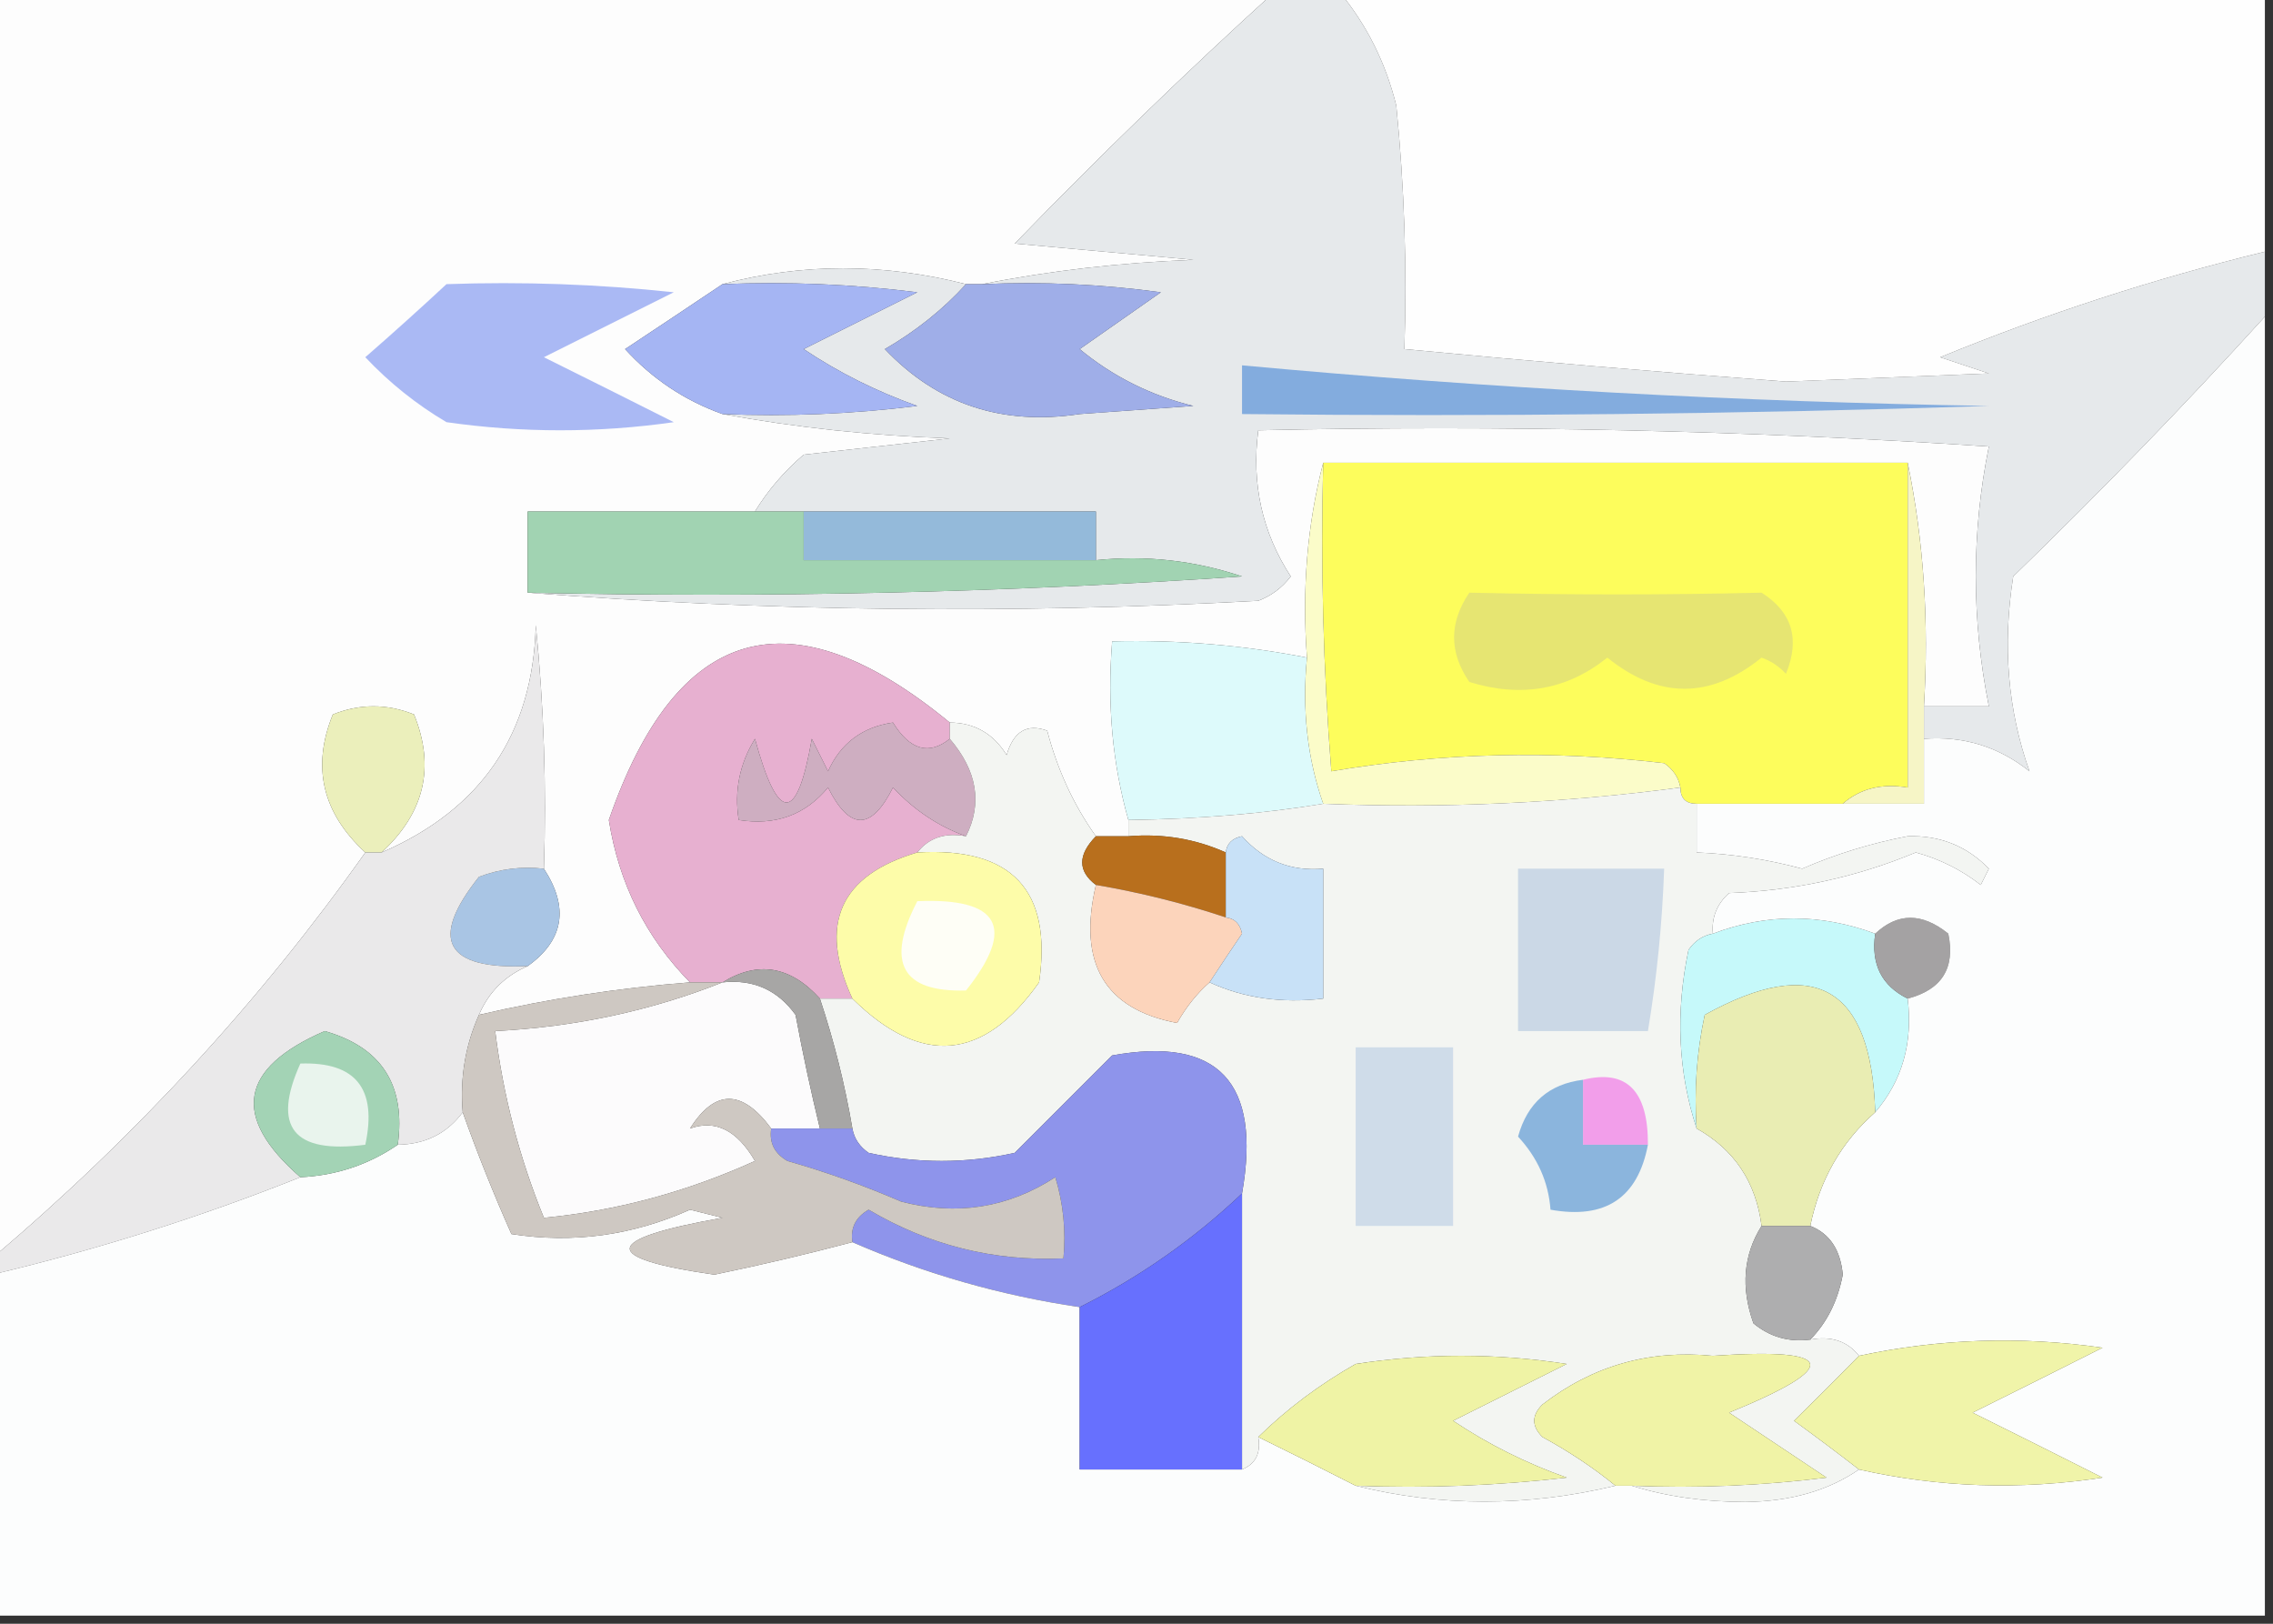 <?xml version="1.0" encoding="UTF-8"?>
<!DOCTYPE svg PUBLIC "-//W3C//DTD SVG 1.1//EN" "http://www.w3.org/Graphics/SVG/1.1/DTD/svg11.dtd">
<svg xmlns="http://www.w3.org/2000/svg" version="1.1" width="140px" height="100px" style="shape-rendering:geometricPrecision; text-rendering:geometricPrecision; image-rendering:optimizeQuality; fill-rule:evenodd; clip-rule:evenodd" xmlns:xlink="http://www.w3.org/1999/xlink">
<rect width="100%" height="100%" fill="#333333" stroke="none"/>
<g><path style="opacity:1" fill="#fdfdfd" d="M -0.5,-0.5 C 25.833,-0.5 52.167,-0.5 78.5,-0.5C 73.062,4.436 67.729,9.603 62.5,15C 66.167,15.333 69.833,15.667 73.5,16C 68.981,16.175 64.647,16.675 60.5,17.5C 60.167,17.5 59.833,17.5 59.5,17.5C 54.4,16.2 49.4,16.2 44.5,17.5C 42.529,18.823 40.529,20.157 38.5,21.5C 40.176,23.337 42.176,24.67 44.5,25.5C 48.982,26.326 53.649,26.826 58.5,27C 55.5,27.333 52.5,27.667 49.5,28C 48.29,29.039 47.29,30.206 46.5,31.5C 41.833,31.5 37.167,31.5 32.5,31.5C 32.5,33.167 32.5,34.833 32.5,36.5C 47.328,37.661 62.328,37.828 77.5,37C 78.308,36.692 78.975,36.192 79.5,35.5C 77.74,32.788 77.073,29.788 77.5,26.5C 92.515,26.167 107.515,26.501 122.5,27.5C 121.427,32.804 121.427,38.137 122.5,43.5C 121.167,43.5 119.833,43.5 118.5,43.5C 118.821,38.305 118.487,33.305 117.5,28.5C 105.5,28.5 93.5,28.5 81.5,28.5C 80.517,32.298 80.183,36.298 80.5,40.5C 76.548,39.728 72.548,39.395 68.5,39.5C 68.185,43.371 68.518,47.038 69.5,50.5C 69.5,50.833 69.5,51.167 69.5,51.5C 68.833,51.5 68.167,51.5 67.5,51.5C 66.132,49.582 65.132,47.415 64.5,45C 63.256,44.544 62.423,45.044 62,46.5C 61.184,45.177 60.017,44.511 58.5,44.5C 48.678,36.418 41.678,38.418 37.5,50.5C 38.115,54.397 39.782,57.73 42.5,60.5C 38.105,60.844 33.772,61.51 29.5,62.5C 30.1,61.1 31.1,60.1 32.5,59.5C 34.729,57.901 35.062,55.901 33.5,53.5C 33.666,48.489 33.499,43.489 33,38.5C 32.827,45.177 29.66,49.844 23.5,52.5C 26.147,50.067 26.814,47.233 25.5,44C 23.833,43.333 22.167,43.333 20.5,44C 19.186,47.233 19.853,50.067 22.5,52.5C 16.027,61.652 8.36,69.985 -0.5,77.5C -0.5,51.5 -0.5,25.5 -0.5,-0.5 Z"/></g>
<g><path style="opacity:1" fill="#e6e9eb" d="M 78.5,-0.5 C 79.833,-0.5 81.167,-0.5 82.5,-0.5C 84.18,1.527 85.347,3.861 86,6.5C 86.499,11.489 86.666,16.489 86.5,21.5C 94.312,22.245 102.145,22.912 110,23.5C 114.167,23.333 118.333,23.167 122.5,23C 121.5,22.667 120.5,22.333 119.5,22C 126.019,19.327 132.686,17.16 139.5,15.5C 139.5,16.833 139.5,18.167 139.5,19.5C 134.564,24.938 129.397,30.271 124,35.5C 123.329,39.73 123.662,43.73 125,47.5C 123.103,45.984 120.936,45.317 118.5,45.5C 118.5,44.833 118.5,44.167 118.5,43.5C 119.833,43.5 121.167,43.5 122.5,43.5C 121.427,38.137 121.427,32.804 122.5,27.5C 107.515,26.501 92.515,26.167 77.5,26.5C 77.073,29.788 77.74,32.788 79.5,35.5C 78.975,36.192 78.308,36.692 77.5,37C 62.328,37.828 47.328,37.661 32.5,36.5C 47.182,36.833 61.849,36.499 76.5,35.5C 73.572,34.516 70.572,34.183 67.5,34.5C 67.5,33.5 67.5,32.5 67.5,31.5C 61.5,31.5 55.5,31.5 49.5,31.5C 48.5,31.5 47.5,31.5 46.5,31.5C 47.29,30.206 48.29,29.039 49.5,28C 52.5,27.667 55.5,27.333 58.5,27C 53.649,26.826 48.982,26.326 44.5,25.5C 48.514,25.666 52.514,25.499 56.5,25C 54,24.115 51.667,22.948 49.5,21.5C 51.824,20.338 54.158,19.171 56.5,18C 52.514,17.501 48.514,17.334 44.5,17.5C 49.4,16.2 54.4,16.2 59.5,17.5C 58.086,19.054 56.419,20.387 54.5,21.5C 57.72,24.892 61.72,26.226 66.5,25.5C 68.833,25.333 71.167,25.167 73.5,25C 70.888,24.36 68.554,23.194 66.5,21.5C 68.167,20.333 69.833,19.167 71.5,18C 67.848,17.501 64.182,17.335 60.5,17.5C 64.647,16.675 68.981,16.175 73.5,16C 69.833,15.667 66.167,15.333 62.5,15C 67.729,9.603 73.062,4.436 78.5,-0.5 Z"/></g>
<g><path style="opacity:1" fill="#fefefe" d="M 82.5,-0.5 C 101.5,-0.5 120.5,-0.5 139.5,-0.5C 139.5,4.833 139.5,10.167 139.5,15.5C 132.686,17.16 126.019,19.327 119.5,22C 120.5,22.333 121.5,22.667 122.5,23C 118.333,23.167 114.167,23.333 110,23.5C 102.145,22.912 94.312,22.245 86.5,21.5C 86.666,16.489 86.499,11.489 86,6.5C 85.347,3.861 84.18,1.527 82.5,-0.5 Z"/></g>
<g><path style="opacity:1" fill="#9faee8" d="M 59.5,17.5 C 59.833,17.5 60.167,17.5 60.5,17.5C 64.182,17.335 67.848,17.501 71.5,18C 69.833,19.167 68.167,20.333 66.5,21.5C 68.554,23.194 70.888,24.36 73.5,25C 71.167,25.167 68.833,25.333 66.5,25.5C 61.72,26.226 57.72,24.892 54.5,21.5C 56.419,20.387 58.086,19.054 59.5,17.5 Z"/></g>
<g><path style="opacity:1" fill="#aab9f4" d="M 27.5,17.5 C 32.178,17.334 36.845,17.501 41.5,18C 38.833,19.333 36.167,20.667 33.5,22C 36.202,23.34 38.868,24.673 41.5,26C 36.833,26.667 32.167,26.667 27.5,26C 25.651,24.907 23.984,23.574 22.5,22C 24.239,20.483 25.906,18.983 27.5,17.5 Z"/></g>
<g><path style="opacity:1" fill="#a5b5f3" d="M 44.5,17.5 C 48.514,17.334 52.514,17.501 56.5,18C 54.158,19.171 51.824,20.338 49.5,21.5C 51.667,22.948 54,24.115 56.5,25C 52.514,25.499 48.514,25.666 44.5,25.5C 42.176,24.67 40.176,23.337 38.5,21.5C 40.529,20.157 42.529,18.823 44.5,17.5 Z"/></g>
<g><path style="opacity:1" fill="#83acde" d="M 76.5,22.5 C 91.786,23.912 107.12,24.745 122.5,25C 107.17,25.5 91.837,25.667 76.5,25.5C 76.5,24.5 76.5,23.5 76.5,22.5 Z"/></g>
<g><path style="opacity:1" fill="#fdfd5c" d="M 81.5,28.5 C 93.5,28.5 105.5,28.5 117.5,28.5C 117.5,35.167 117.5,41.833 117.5,48.5C 115.901,48.232 114.568,48.566 113.5,49.5C 110.5,49.5 107.5,49.5 104.5,49.5C 103.833,49.5 103.5,49.167 103.5,48.5C 103.389,47.883 103.056,47.383 102.5,47C 95.586,46.189 88.752,46.355 82,47.5C 81.501,41.175 81.334,34.842 81.5,28.5 Z"/></g>
<g><path style="opacity:1" fill="#f6f5c6" d="M 117.5,28.5 C 118.487,33.305 118.821,38.305 118.5,43.5C 118.5,44.167 118.5,44.833 118.5,45.5C 118.5,46.833 118.5,48.167 118.5,49.5C 116.833,49.5 115.167,49.5 113.5,49.5C 114.568,48.566 115.901,48.232 117.5,48.5C 117.5,41.833 117.5,35.167 117.5,28.5 Z"/></g>
<g><path style="opacity:1" fill="#94bada" d="M 49.5,31.5 C 55.5,31.5 61.5,31.5 67.5,31.5C 67.5,32.5 67.5,33.5 67.5,34.5C 61.5,34.5 55.5,34.5 49.5,34.5C 49.5,33.5 49.5,32.5 49.5,31.5 Z"/></g>
<g><path style="opacity:1" fill="#a1d3b2" d="M 46.5,31.5 C 47.5,31.5 48.5,31.5 49.5,31.5C 49.5,32.5 49.5,33.5 49.5,34.5C 55.5,34.5 61.5,34.5 67.5,34.5C 70.572,34.183 73.572,34.516 76.5,35.5C 61.849,36.499 47.182,36.833 32.5,36.5C 32.5,34.833 32.5,33.167 32.5,31.5C 37.167,31.5 41.833,31.5 46.5,31.5 Z"/></g>
<g><path style="opacity:1" fill="#e6e572" d="M 90.5,36.5 C 96.642,36.642 102.642,36.642 108.5,36.5C 110.384,37.693 110.884,39.359 110,41.5C 109.586,41.043 109.086,40.709 108.5,40.5C 105.338,43.058 102.171,43.058 99,40.5C 96.53,42.486 93.697,42.986 90.5,42C 89.248,40.172 89.248,38.339 90.5,36.5 Z"/></g>
<g><path style="opacity:1" fill="#ebefbb" d="M 23.5,52.5 C 23.167,52.5 22.833,52.5 22.5,52.5C 19.853,50.067 19.186,47.233 20.5,44C 22.167,43.333 23.833,43.333 25.5,44C 26.814,47.233 26.147,50.067 23.5,52.5 Z"/></g>
<g><path style="opacity:1" fill="#e7b0d0" d="M 58.5,44.5 C 58.5,44.833 58.5,45.167 58.5,45.5C 57.213,46.529 56.046,46.195 55,44.5C 53.108,44.777 51.775,45.777 51,47.5C 50.667,46.833 50.333,46.167 50,45.5C 49.091,50.73 47.925,50.73 46.5,45.5C 45.548,47.045 45.215,48.712 45.5,50.5C 47.766,50.859 49.599,50.192 51,48.5C 52.333,51.167 53.667,51.167 55,48.5C 56.31,49.897 57.81,50.897 59.5,51.5C 58.209,51.263 57.209,51.596 56.5,52.5C 51.725,53.91 50.392,56.91 52.5,61.5C 51.833,61.5 51.167,61.5 50.5,61.5C 48.683,59.49 46.683,59.157 44.5,60.5C 43.833,60.5 43.167,60.5 42.5,60.5C 39.782,57.73 38.115,54.397 37.5,50.5C 41.678,38.418 48.678,36.418 58.5,44.5 Z"/></g>
<g><path style="opacity:1" fill="#ddfafb" d="M 80.5,40.5 C 80.19,43.713 80.523,46.713 81.5,49.5C 77.869,50.107 73.869,50.44 69.5,50.5C 68.518,47.038 68.185,43.371 68.5,39.5C 72.548,39.395 76.548,39.728 80.5,40.5 Z"/></g>
<g><path style="opacity:1" fill="#fbfcc9" d="M 81.5,28.5 C 81.334,34.842 81.501,41.175 82,47.5C 88.752,46.355 95.586,46.189 102.5,47C 103.056,47.383 103.389,47.883 103.5,48.5C 96.254,49.464 88.92,49.797 81.5,49.5C 80.523,46.713 80.19,43.713 80.5,40.5C 80.183,36.298 80.517,32.298 81.5,28.5 Z"/></g>
<g><path style="opacity:1" fill="#ceaec1" d="M 58.5,45.5 C 60.188,47.477 60.521,49.477 59.5,51.5C 57.81,50.897 56.31,49.897 55,48.5C 53.667,51.167 52.333,51.167 51,48.5C 49.599,50.192 47.766,50.859 45.5,50.5C 45.215,48.712 45.548,47.045 46.5,45.5C 47.925,50.73 49.091,50.73 50,45.5C 50.333,46.167 50.667,46.833 51,47.5C 51.775,45.777 53.108,44.777 55,44.5C 56.046,46.195 57.213,46.529 58.5,45.5 Z"/></g>
<g><path style="opacity:1" fill="#f3f5f2" d="M 58.5,44.5 C 60.017,44.511 61.184,45.177 62,46.5C 62.423,45.044 63.256,44.544 64.5,45C 65.132,47.415 66.132,49.582 67.5,51.5C 66.375,52.652 66.375,53.652 67.5,54.5C 66.37,59.324 68.037,62.158 72.5,63C 73.066,62.005 73.733,61.172 74.5,60.5C 76.607,61.468 78.941,61.802 81.5,61.5C 81.5,58.833 81.5,56.167 81.5,53.5C 79.508,53.672 77.841,53.005 76.5,51.5C 75.893,51.624 75.56,51.957 75.5,52.5C 73.621,51.659 71.621,51.325 69.5,51.5C 69.5,51.167 69.5,50.833 69.5,50.5C 73.869,50.44 77.869,50.107 81.5,49.5C 88.92,49.797 96.254,49.464 103.5,48.5C 103.5,49.167 103.833,49.5 104.5,49.5C 104.5,50.5 104.5,51.5 104.5,52.5C 106.696,52.59 108.863,52.923 111,53.5C 113.079,52.597 115.246,51.931 117.5,51.5C 119.481,51.437 121.148,52.104 122.5,53.5C 122.333,53.833 122.167,54.167 122,54.5C 120.806,53.57 119.473,52.903 118,52.5C 114.338,54.022 110.505,54.855 106.5,55C 105.748,55.671 105.414,56.504 105.5,57.5C 104.883,57.611 104.383,57.944 104,58.5C 103.19,62.358 103.357,66.024 104.5,69.5C 106.822,70.802 108.155,72.802 108.5,75.5C 107.378,77.288 107.211,79.288 108,81.5C 109.011,82.337 110.178,82.67 111.5,82.5C 112.791,82.263 113.791,82.596 114.5,83.5C 113.2,84.827 111.867,86.16 110.5,87.5C 111.901,88.521 113.235,89.521 114.5,90.5C 112.603,91.805 110.269,92.471 107.5,92.5C 104.975,92.497 102.641,92.163 100.5,91.5C 104.514,91.665 108.514,91.499 112.5,91C 110.5,89.667 108.5,88.333 106.5,87C 113.475,84.146 113.142,82.98 105.5,83.5C 101.58,83.114 98.08,84.114 95,86.5C 94.333,87.167 94.333,87.833 95,88.5C 96.652,89.399 98.152,90.399 99.5,91.5C 94.067,92.802 88.734,92.802 83.5,91.5C 87.846,91.666 92.179,91.499 96.5,91C 94,90.115 91.667,88.948 89.5,87.5C 91.824,86.338 94.158,85.171 96.5,84C 92.167,83.333 87.833,83.333 83.5,84C 81.253,85.278 79.253,86.778 77.5,88.5C 77.672,89.492 77.338,90.158 76.5,90.5C 76.5,84.833 76.5,79.167 76.5,73.5C 77.703,66.65 75.037,63.817 68.5,65C 66.5,67 64.5,69 62.5,71C 59.5,71.667 56.5,71.667 53.5,71C 52.944,70.617 52.611,70.117 52.5,69.5C 52.037,66.779 51.37,64.112 50.5,61.5C 51.167,61.5 51.833,61.5 52.5,61.5C 56.74,65.684 60.573,65.351 64,60.5C 64.826,54.824 62.326,52.157 56.5,52.5C 57.209,51.596 58.209,51.263 59.5,51.5C 60.521,49.477 60.188,47.477 58.5,45.5C 58.5,45.167 58.5,44.833 58.5,44.5 Z"/></g>
<g><path style="opacity:1" fill="#b86f1d" d="M 67.5,51.5 C 68.167,51.5 68.833,51.5 69.5,51.5C 71.621,51.325 73.621,51.659 75.5,52.5C 75.5,53.833 75.5,55.167 75.5,56.5C 72.888,55.63 70.221,54.963 67.5,54.5C 66.375,53.652 66.375,52.652 67.5,51.5 Z"/></g>
<g><path style="opacity:1" fill="#a9c5e4" d="M 33.5,53.5 C 35.062,55.901 34.729,57.901 32.5,59.5C 27.413,59.715 26.413,57.882 29.5,54C 30.793,53.51 32.127,53.343 33.5,53.5 Z"/></g>
<g><path style="opacity:1" fill="#cbd8e6" d="M 93.5,53.5 C 96.5,53.5 99.5,53.5 102.5,53.5C 102.384,56.86 102.051,60.193 101.5,63.5C 98.833,63.5 96.167,63.5 93.5,63.5C 93.5,60.167 93.5,56.833 93.5,53.5 Z"/></g>
<g><path style="opacity:1" fill="#eae9ea" d="M 33.5,53.5 C 32.127,53.343 30.793,53.51 29.5,54C 26.413,57.882 27.413,59.715 32.5,59.5C 31.1,60.1 30.1,61.1 29.5,62.5C 28.659,64.379 28.325,66.379 28.5,68.5C 27.533,69.806 26.199,70.473 24.5,70.5C 25.002,66.829 23.502,64.495 20,63.5C 14.733,65.783 14.233,68.783 18.5,72.5C 12.317,74.963 5.984,76.963 -0.5,78.5C -0.5,78.167 -0.5,77.833 -0.5,77.5C 8.36,69.985 16.027,61.652 22.5,52.5C 22.833,52.5 23.167,52.5 23.5,52.5C 29.66,49.844 32.827,45.177 33,38.5C 33.499,43.489 33.666,48.489 33.5,53.5 Z"/></g>
<g><path style="opacity:1" fill="#fcd4bb" d="M 67.5,54.5 C 70.221,54.963 72.888,55.63 75.5,56.5C 76.043,56.56 76.376,56.893 76.5,57.5C 75.808,58.518 75.141,59.518 74.5,60.5C 73.733,61.172 73.066,62.005 72.5,63C 68.037,62.158 66.37,59.324 67.5,54.5 Z"/></g>
<g><path style="opacity:1" fill="#c6f9fa" d="M 115.5,57.5 C 115.229,59.38 115.896,60.713 117.5,61.5C 117.829,64.228 117.163,66.561 115.5,68.5C 115.262,60.759 111.762,58.759 105,62.5C 104.503,64.81 104.337,67.143 104.5,69.5C 103.357,66.024 103.19,62.358 104,58.5C 104.383,57.944 104.883,57.611 105.5,57.5C 108.799,56.252 112.133,56.252 115.5,57.5 Z"/></g>
<g><path style="opacity:1" fill="#a4a2a3" d="M 117.5,61.5 C 115.896,60.713 115.229,59.38 115.5,57.5C 116.884,56.199 118.384,56.199 120,57.5C 120.442,59.614 119.609,60.948 117.5,61.5 Z"/></g>
<g><path style="opacity:1" fill="#c8e1f7" d="M 74.5,60.5 C 75.141,59.518 75.808,58.518 76.5,57.5C 76.376,56.893 76.043,56.56 75.5,56.5C 75.5,55.167 75.5,53.833 75.5,52.5C 75.56,51.957 75.893,51.624 76.5,51.5C 77.841,53.005 79.508,53.672 81.5,53.5C 81.5,56.167 81.5,58.833 81.5,61.5C 78.941,61.802 76.607,61.468 74.5,60.5 Z"/></g>
<g><path style="opacity:1" fill="#fcfbfc" d="M 44.5,60.5 C 46.39,60.297 47.89,60.963 49,62.5C 49.44,64.866 49.94,67.199 50.5,69.5C 49.5,69.5 48.5,69.5 47.5,69.5C 45.704,67.07 44.037,67.07 42.5,69.5C 44.066,68.939 45.399,69.606 46.5,71.5C 42.289,73.408 37.956,74.575 33.5,75C 31.993,71.31 30.993,67.476 30.5,63.5C 35.444,63.246 40.111,62.246 44.5,60.5 Z"/></g>
<g><path style="opacity:1" fill="#fdfca9" d="M 56.5,52.5 C 62.326,52.157 64.826,54.824 64,60.5C 60.573,65.351 56.74,65.684 52.5,61.5C 50.392,56.91 51.725,53.91 56.5,52.5 Z"/></g>
<g><path style="opacity:1" fill="#fefef6" d="M 56.5,55.5 C 61.587,55.285 62.587,57.118 59.5,61C 55.537,61.118 54.537,59.284 56.5,55.5 Z"/></g>
<g><path style="opacity:1" fill="#a7a6a5" d="M 44.5,60.5 C 46.683,59.157 48.683,59.49 50.5,61.5C 51.37,64.112 52.037,66.779 52.5,69.5C 51.833,69.5 51.167,69.5 50.5,69.5C 49.94,67.199 49.44,64.866 49,62.5C 47.89,60.963 46.39,60.297 44.5,60.5 Z"/></g>
<g><path style="opacity:1" fill="#8e94eb" d="M 76.5,73.5 C 73.516,76.326 70.183,78.659 66.5,80.5C 61.654,79.788 56.987,78.455 52.5,76.5C 52.369,75.624 52.703,74.957 53.5,74.5C 57.21,76.69 61.21,77.69 65.5,77.5C 65.66,75.801 65.493,74.134 65,72.5C 62.083,74.393 58.916,74.893 55.5,74C 53.222,73.014 50.889,72.18 48.5,71.5C 47.703,71.043 47.369,70.376 47.5,69.5C 48.5,69.5 49.5,69.5 50.5,69.5C 51.167,69.5 51.833,69.5 52.5,69.5C 52.611,70.117 52.944,70.617 53.5,71C 56.5,71.667 59.5,71.667 62.5,71C 64.5,69 66.5,67 68.5,65C 75.037,63.817 77.703,66.65 76.5,73.5 Z"/></g>
<g><path style="opacity:1" fill="#f29eea" d="M 101.5,70.5 C 100.167,70.5 98.833,70.5 97.5,70.5C 97.5,69.167 97.5,67.833 97.5,66.5C 100.183,65.834 101.516,67.168 101.5,70.5 Z"/></g>
<g><path style="opacity:1" fill="#fcfdfd" d="M 139.5,19.5 C 139.5,46.167 139.5,72.833 139.5,99.5C 92.833,99.5 46.167,99.5 -0.5,99.5C -0.5,92.5 -0.5,85.5 -0.5,78.5C 5.984,76.963 12.317,74.963 18.5,72.5C 20.703,72.396 22.703,71.73 24.5,70.5C 26.199,70.473 27.533,69.806 28.5,68.5C 29.399,71.028 30.399,73.528 31.5,76C 35.291,76.591 38.958,76.091 42.5,74.5C 43.167,74.667 43.833,74.833 44.5,75C 37.058,76.313 36.891,77.48 44,78.5C 46.87,77.907 49.703,77.241 52.5,76.5C 56.987,78.455 61.654,79.788 66.5,80.5C 66.5,83.833 66.5,87.167 66.5,90.5C 69.833,90.5 73.167,90.5 76.5,90.5C 77.338,90.158 77.672,89.492 77.5,88.5C 79.483,89.471 81.483,90.471 83.5,91.5C 88.734,92.802 94.067,92.802 99.5,91.5C 99.833,91.5 100.167,91.5 100.5,91.5C 102.641,92.163 104.975,92.497 107.5,92.5C 110.269,92.471 112.603,91.805 114.5,90.5C 119.416,91.611 124.416,91.778 129.5,91C 126.869,89.673 124.202,88.34 121.5,87C 124.202,85.66 126.869,84.327 129.5,83C 124.448,82.274 119.448,82.441 114.5,83.5C 113.791,82.596 112.791,82.263 111.5,82.5C 112.53,81.448 113.197,80.114 113.5,78.5C 113.36,76.97 112.693,75.97 111.5,75.5C 112.079,72.669 113.412,70.336 115.5,68.5C 117.163,66.561 117.829,64.228 117.5,61.5C 119.609,60.948 120.442,59.614 120,57.5C 118.384,56.199 116.884,56.199 115.5,57.5C 112.133,56.252 108.799,56.252 105.5,57.5C 105.414,56.504 105.748,55.671 106.5,55C 110.505,54.855 114.338,54.022 118,52.5C 119.473,52.903 120.806,53.57 122,54.5C 122.167,54.167 122.333,53.833 122.5,53.5C 121.148,52.104 119.481,51.437 117.5,51.5C 115.246,51.931 113.079,52.597 111,53.5C 108.863,52.923 106.696,52.59 104.5,52.5C 104.5,51.5 104.5,50.5 104.5,49.5C 107.5,49.5 110.5,49.5 113.5,49.5C 115.167,49.5 116.833,49.5 118.5,49.5C 118.5,48.167 118.5,46.833 118.5,45.5C 120.936,45.317 123.103,45.984 125,47.5C 123.662,43.73 123.329,39.73 124,35.5C 129.397,30.271 134.564,24.938 139.5,19.5 Z"/></g>
<g><path style="opacity:1" fill="#8bb5dd" d="M 97.5,66.5 C 97.5,67.833 97.5,69.167 97.5,70.5C 98.833,70.5 100.167,70.5 101.5,70.5C 100.878,73.776 98.878,75.109 95.5,74.5C 95.374,72.8 94.707,71.3 93.5,70C 94.072,67.926 95.405,66.76 97.5,66.5 Z"/></g>
<g><path style="opacity:1" fill="#e9edb3" d="M 115.5,68.5 C 113.412,70.336 112.079,72.669 111.5,75.5C 110.5,75.5 109.5,75.5 108.5,75.5C 108.155,72.802 106.822,70.802 104.5,69.5C 104.337,67.143 104.503,64.81 105,62.5C 111.762,58.759 115.262,60.759 115.5,68.5 Z"/></g>
<g><path style="opacity:1" fill="#a3d3b5" d="M 24.5,70.5 C 22.703,71.73 20.703,72.396 18.5,72.5C 14.233,68.783 14.733,65.783 20,63.5C 23.502,64.495 25.002,66.829 24.5,70.5 Z"/></g>
<g><path style="opacity:1" fill="#e9f4ed" d="M 18.5,65.5 C 21.91,65.384 23.244,67.05 22.5,70.5C 18.065,71.078 16.732,69.411 18.5,65.5 Z"/></g>
<g><path style="opacity:1" fill="#cec8c2" d="M 42.5,60.5 C 43.167,60.5 43.833,60.5 44.5,60.5C 40.111,62.246 35.444,63.246 30.5,63.5C 30.993,67.476 31.993,71.31 33.5,75C 37.956,74.575 42.289,73.408 46.5,71.5C 45.399,69.606 44.066,68.939 42.5,69.5C 44.037,67.07 45.704,67.07 47.5,69.5C 47.369,70.376 47.703,71.043 48.5,71.5C 50.889,72.18 53.222,73.014 55.5,74C 58.916,74.893 62.083,74.393 65,72.5C 65.493,74.134 65.66,75.801 65.5,77.5C 61.21,77.69 57.21,76.69 53.5,74.5C 52.703,74.957 52.369,75.624 52.5,76.5C 49.703,77.241 46.87,77.907 44,78.5C 36.891,77.48 37.058,76.313 44.5,75C 43.833,74.833 43.167,74.667 42.5,74.5C 38.958,76.091 35.291,76.591 31.5,76C 30.399,73.528 29.399,71.028 28.5,68.5C 28.325,66.379 28.659,64.379 29.5,62.5C 33.772,61.51 38.105,60.844 42.5,60.5 Z"/></g>
<g><path style="opacity:1" fill="#cfdce9" d="M 83.5,64.5 C 85.5,64.5 87.5,64.5 89.5,64.5C 89.5,68.167 89.5,71.833 89.5,75.5C 87.5,75.5 85.5,75.5 83.5,75.5C 83.5,71.833 83.5,68.167 83.5,64.5 Z"/></g>
<g><path style="opacity:1" fill="#aeaeaf" d="M 108.5,75.5 C 109.5,75.5 110.5,75.5 111.5,75.5C 112.693,75.97 113.36,76.97 113.5,78.5C 113.197,80.114 112.53,81.448 111.5,82.5C 110.178,82.67 109.011,82.337 108,81.5C 107.211,79.288 107.378,77.288 108.5,75.5 Z"/></g>
<g><path style="opacity:1" fill="#f0f3a6" d="M 100.5,91.5 C 100.167,91.5 99.833,91.5 99.5,91.5C 98.152,90.399 96.652,89.399 95,88.5C 94.333,87.833 94.333,87.167 95,86.5C 98.08,84.114 101.58,83.114 105.5,83.5C 113.142,82.98 113.475,84.146 106.5,87C 108.5,88.333 110.5,89.667 112.5,91C 108.514,91.499 104.514,91.665 100.5,91.5 Z"/></g>
<g><path style="opacity:1" fill="#f0f4a9" d="M 114.5,90.5 C 113.235,89.521 111.901,88.521 110.5,87.5C 111.867,86.16 113.2,84.827 114.5,83.5C 119.448,82.441 124.448,82.274 129.5,83C 126.869,84.327 124.202,85.66 121.5,87C 124.202,88.34 126.869,89.673 129.5,91C 124.416,91.778 119.416,91.611 114.5,90.5 Z"/></g>
<g><path style="opacity:1" fill="#eff3a5" d="M 83.5,91.5 C 81.483,90.471 79.483,89.471 77.5,88.5C 79.253,86.778 81.253,85.278 83.5,84C 87.833,83.333 92.167,83.333 96.5,84C 94.158,85.171 91.824,86.338 89.5,87.5C 91.667,88.948 94,90.115 96.5,91C 92.179,91.499 87.846,91.666 83.5,91.5 Z"/></g>
<g><path style="opacity:1" fill="#6770fe" d="M 76.5,73.5 C 76.5,79.167 76.5,84.833 76.5,90.5C 73.167,90.5 69.833,90.5 66.5,90.5C 66.5,87.167 66.5,83.833 66.5,80.5C 70.183,78.659 73.516,76.326 76.5,73.5 Z"/></g>
</svg>
